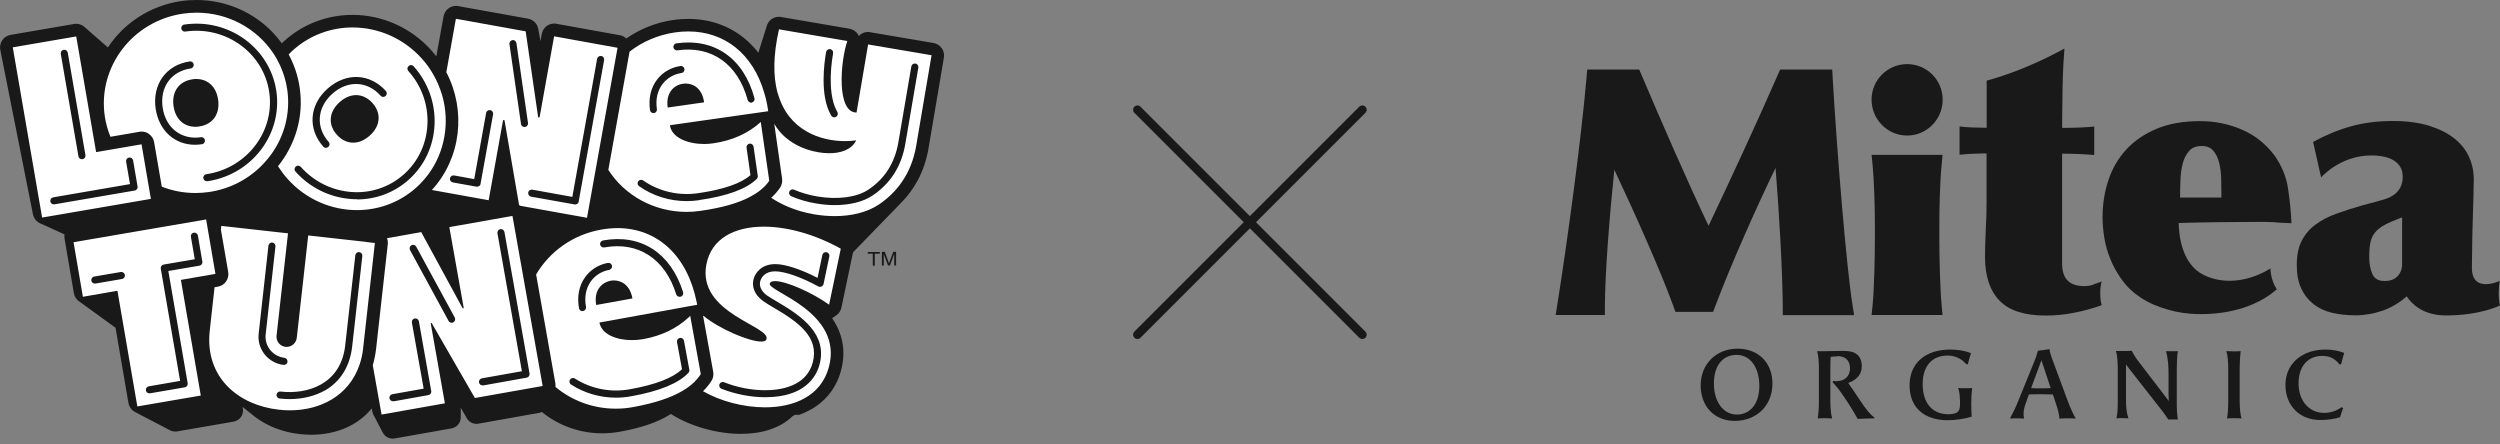 <?xml version="1.0" encoding="UTF-8"?>
<svg id="_レイヤー_2" data-name="レイヤー 2" xmlns="http://www.w3.org/2000/svg" viewBox="0 0 225 40">
  <rect x="0" y="0" width="225" height="40" fill="#808080" stroke="none"/>
  <defs>
    <style>
      .cls-1 {
        fill: none;
        stroke: #191919;
        stroke-linecap: round;
        stroke-linejoin: round;
        stroke-width: .78px;
      }

      .cls-2 {
        fill: #191919;
      }

      .cls-2, .cls-3 {
        stroke-width: 0px;
      }

      .cls-3 {
        fill: #fff;
      }
    </style>
  </defs>
  <g id="txt">
    <g>
      <g>
        <g>
          <path class="cls-2" d="M153.06,34.68c0-1.91,1.4-3.3,3.31-3.3s3.15,1.29,3.15,3.14c0,1.97-1.41,3.36-3.4,3.36-1.82,0-3.06-1.3-3.06-3.2ZM158.34,34.74c0-1.68-.82-2.8-2.03-2.8-1.28,0-2.06.97-2.06,2.58s.83,2.79,2.06,2.79,2.03-.99,2.03-2.58Z"/>
          <path class="cls-2" d="M165.34,32.08c-.16,0-.29,0-.58.04-.02.33-.03.57-.03,1.02v2.88c0,.79.06,1.29.17,1.64-.14,0-.39-.02-.64-.02s-.51,0-.67.02c.09-.59.11-.89.11-1.65v-2.81c0-.59-.03-1.22-.17-1.59.23,0,.41,0,.6,0,.57,0,.97-.03,1.69-.03.67,0,1.01.08,1.31.32.29.23.43.59.43,1.06,0,.82-.52,1.24-1.22,1.51.26.35.62.9,1.02,1.5.5.76.97,1.38,1.35,1.6l-.04.08c-.57.02-1.08.02-1.48.05-.14-.23-.26-.46-.4-.7-.31-.51-.68-1.08-1.07-1.64-.29-.41-.57-.73-.78-.96l.03-.11c.12,0,.3.04.5,0,.47-.04,1.03-.35,1.03-1.15,0-.7-.42-1.09-1.14-1.09Z"/>
          <path class="cls-2" d="M176.39,35.98c0-.43-.06-.78-.16-1.06.23.02.43.02.63.02.17,0,.48,0,.63-.02-.05.49-.08.9-.08,1.48,0,.4.02.76.04,1.1-.69.2-1.42.32-2.19.32-1.86,0-3.4-.96-3.4-3.14,0-1.98,1.41-3.22,3.66-3.22.63,0,1.27.09,1.87.32-.11.33-.2.65-.28.99l-.13.02c-.43-.5-1.01-.79-1.7-.79-1.41,0-2.24.96-2.24,2.56,0,1.71.86,2.72,2.3,2.72.98,0,1.06-.36,1.06-.97,0-.1,0-.21,0-.32Z"/>
          <path class="cls-2" d="M184.75,35.5c-.33,0-.7-.02-1.07-.02s-.76,0-1.08.02l-.36,1.02c-.05.16-.12.44-.12.73,0,.14.02.27.05.42-.19,0-.38-.02-.57-.02-.21,0-.43,0-.64.02l-.04-.06c.24-.43.47-.89.68-1.42l1.44-3.54c.21-.51.27-.69.37-1.09.25-.02.74-.08,1.04-.14.04.3.11.5.25.89l1.42,3.84c.27.72.54,1.24.7,1.52-.17-.02-.45-.02-.69-.02-.27,0-.5,0-.77.03-.06-.49-.16-.87-.33-1.37l-.27-.81ZM183.73,32.42l-.93,2.51c.27.02.57.02.88.02s.6,0,.88-.02l-.83-2.51Z"/>
          <path class="cls-2" d="M191.87,31.6c.15.26.24.46.57.9l2.18,2.84.57.75c0-.16-.02-.32-.02-.64v-1.74c0-.72-.04-1.44-.23-2.1.14,0,.36,0,.58,0,.18,0,.37,0,.5,0-.11.39-.11,1.45-.11,2.5v2.39c0,.41.03.84.1,1.25-.1,0-.29,0-.43,0-.17,0-.33,0-.44,0-.17-.27-.34-.51-.54-.77l-2.86-3.65c-.13-.18-.29-.37-.4-.53,0,.1,0,.23,0,.38v2.77c0,.67.04,1.18.22,1.7-.17,0-.36-.02-.56-.02-.18,0-.39,0-.52.02.11-.53.12-.92.12-1.55v-2.9c0-.43-.03-1.24-.17-1.61.24,0,.41,0,.65,0,.33,0,.6,0,.77-.02Z"/>
          <path class="cls-2" d="M201.66,31.6c-.06.52-.09.94-.09,1.6v2.82c0,.79.06,1.29.17,1.64-.16-.02-.46-.02-.66-.02-.24,0-.48,0-.65.02.09-.46.11-1.04.11-1.65v-2.81c0-.59-.04-1.21-.17-1.6.19,0,.42.02.61.02.28,0,.49,0,.68-.02Z"/>
          <path class="cls-2" d="M210.89,36.71c-.1.25-.2.54-.28.84-.54.17-1.13.25-1.8.25-1.81,0-3.12-1.26-3.12-3.16s1.48-3.18,3.61-3.18c.56,0,1.17.1,1.68.3-.1.32-.2.69-.28,1.02l-.14.02c-.39-.5-.86-.77-1.56-.77-1.31,0-2.13.95-2.13,2.48s.92,2.65,2.31,2.65c.54,0,1.08-.16,1.57-.52l.12.09Z"/>
        </g>
        <g>
          <path class="cls-2" d="M171.64,5.77c-1.76,0-3.2,1.43-3.2,3.2s1.43,3.23,3.2,3.23,3.2-1.45,3.2-3.23-1.43-3.2-3.2-3.2Z"/>
          <path class="cls-2" d="M204.81,20.02c.5.02.98.04,1.42.07-.04-.99-.14-2.01-.3-3.08-.15-1.06-.56-2.07-1.22-3.01-.79-1.05-1.77-1.83-2.95-2.34-1.17-.5-2.42-.76-3.74-.76-1.52,0-2.82.23-3.92.69-1.1.46-2.01,1.08-2.73,1.86-.72.78-1.26,1.7-1.61,2.75-.35,1.05-.53,2.17-.53,3.36,0,.55.05,1.15.15,1.79.1.65.28,1.3.54,1.94.26.65.61,1.28,1.05,1.89.44.61,1,1.15,1.7,1.61.69.46,1.52.82,2.49,1.09,0,0,0,0,0,0,.82.24,1.77.39,2.9.39,3.6,0,5.75-1.27,6.85-2.23-.26-.4-.45-.88-.53-1.42-.02-.15-.04-.31-.04-.46-1.82,1.13-4.1,1.52-6,.59-1.99-.97-2.24-3.6-2.26-4.68,2.36-.07,4.88-.1,7.24-.1.48,0,.98.01,1.48.03ZM196.21,17.78c0-.5,0-1.03.03-1.58.02-.55.09-1.05.21-1.5.12-.45.31-.82.58-1.12.26-.3.64-.44,1.12-.44s.81.14,1.05.43c.24.29.42.65.53,1.1.11.45.17.95.18,1.5.01.55.02,1.09.02,1.61h-3.72Z"/>
          <path class="cls-2" d="M224.97,25.28s-2.5,1.18-2.5-1.18l.04-2.94c.02-.56.04-1.14.05-1.75.01-.6.03-1.2.05-1.78.02-.58.03-1.08.03-1.5,0-.7-.14-1.37-.43-2.01-.29-.64-.73-1.19-1.32-1.66-.59-.47-1.35-.85-2.26-1.14-.91-.28-1.99-.43-3.24-.43-1.36,0-2.61.15-3.74.46-1.13.31-2.29.78-3.47,1.42l.09.41h0l.63,2.79s1.69-1.98,4.52-1.98,2.81,1.63,2.82,1.82c0,.19.15,1.61-1.68,2.14-.47.14-1.09.31-1.86.51-.86.24-1.65.49-2.39.76-.74.26-1.37.59-1.91.99-.54.4-.95.88-1.25,1.47-.3.58-.44,1.31-.44,2.19,0,.81.13,1.5.39,2.07.26.57.63,1.04,1.1,1.42.47.37,1.03.64,1.68.79.65.15,1.34.23,2.09.23.83,0,1.66-.14,2.49-.43.78-.27,1.56-.75,2.14-1.28.47.71,1.5,1.72,3.53,1.72,3.12,0,4.87-.9,4.87-.9,0,0-.24-.77-.03-2.22ZM216.19,23.77c0,.44-.14.8-.41,1.09-.28.29-.66.43-1.17.43-.55,0-.92-.21-1.1-.64-.19-.43-.28-.93-.28-1.5,0-.53.03-.96.1-1.3.07-.34.2-.64.41-.91.21-.26.51-.5.9-.71.4-.21.91-.43,1.55-.67v4.21Z"/>
          <path class="cls-2" d="M188.39,25.63c-.26.08-.54.12-.82.12-1.32,0-1.98-.67-1.98-2.01v-9.91c.5,0,1,.01,1.48.03.46.02.93.05,1.41.09v-2.56c-.42.04-.86.07-1.33.09-.49.02-1.01.03-1.56.03,0-.82.02-2.08.04-3.6.03-1.62.11-2.82.17-3.54-1.82.99-4.31,2.16-7,2.89v3.51h0v.73c-.37,0-.81-.01-1.32-.03-.46-.02-.84-.05-1.12-.09v2.55c.35-.04.73-.07,1.13-.09.43-.02.86-.03,1.3-.03v4.38c0,.81-.02,1.64-.07,2.47-.04.83-.07,1.65-.07,2.44,0,1.73.43,3.05,1.3,3.95.87.9,2.25,1.35,4.16,1.35.86,0,1.71-.08,2.55-.25.84-.16,1.67-.39,2.49-.68-.04-.18-.08-.35-.1-.51-.02-.16-.03-.37-.03-.61,0-.35.04-.69.13-1.02-.26.11-.53.2-.79.28Z"/>
          <path class="cls-2" d="M164.94,6.98l-.04-.72h-4.69l-.2.46c-1.88,4.31-4.38,9.68-6.24,13.6-1.9-3.97-4.3-9.5-6.04-13.59l-.2-.47h-4.68l-.06.7c-.51,5.84-1.73,14.76-2.65,20.58l-.13.81h4.43v-.69c0-2.94.41-8.16.85-12.38,1.87,3.97,4.15,9.07,5.32,12.29l.18.5h3.39l.19-.5c1.4-3.73,3.7-8.89,5.43-12.46.32,3.93.63,9.31.65,12.56v.69h6.42l-.13-.81c-.57-3.58-1.4-13.7-1.8-20.55Z"/>
          <path class="cls-2" d="M174.54,21.48v-1.24c0-1.5.05-3.82.21-5.43l.08-.87h-6.39l.09.87c.14,1.45.21,3.77.21,5.43v1.24c0,1.54-.06,4.54-.21,6.02l-.09.85h6.39l-.08-.85c-.15-1.53-.21-4.51-.21-6.02Z"/>
        </g>
      </g>
      <g>
        <path class="cls-2" d="M9.71,4.27C11.14,2.1,13.48.52,16.28.1c.47-.07.94-.1,1.41-.1,2.23,0,4.4.79,6.1,2.21.55.46,1.04.99,1.47,1.55.02.02.03.05.05.07.02.02.03.05.05.07,0,0,0,0,0,0,.09-.09.18-.18.28-.26,1.67-1.49,3.83-2.3,6.09-2.3,2.7,0,5.29,1.17,7.1,3.2.15.17.3.35.44.53l.65-3.6c.1-.55.58-.94,1.12-.94.07,0,.14,0,.2.02l6.28,1.13c.48.09.86.47.93.96l.19,1.07.12-.65c.05-.3.22-.56.47-.74.19-.13.42-.2.65-.2.07,0,.13,0,.2.02l5.7,1.03c.22.04.42.14.58.3,1.21-.85,2.65-1.44,4.22-1.67.46-.07.92-.1,1.37-.1,2.16,0,4.09.77,5.57,2.22.26.26.51.53.73.83,0-.01.74-2.33.74-2.35,0,0,0,0,0,0,.12-.53.59-.89,1.11-.89.06,0,.13,0,.19.02l6.15,1.05c.33.06.62.25.79.54.02.04.04.08.06.12.05-.05.11-.1.17-.15.19-.14.43-.21.66-.21.06,0,.13,0,.19.02l5.71.97c.62.11,1.04.7.93,1.32l-1.38,8.14c-.38,2.25-1.39,3.83-2.46,4.91,0,0-4.31,4.44-4.34,4.47l-1.04,4.97c-.06.29-.23.54-.47.7-.01,0-.36.26-.37.26.99,1.44,1.26,3.03.79,4.75-.41,1.5-1.34,2.69-2.69,3.46-.3.17-.63.32-.97.45,0,0,0,0,0,0-.02,0-.04.02-.06.03h-.01s0,0-.01,0c0,0,0,0-.01,0,0,0,0,0-.01,0,0,0,0,0-.01,0,0,0,0,0-.01,0,0,0,0,0-.01,0,0,0,0,0-.01,0,0,0,0,0-.01,0,0,0,0,0-.01,0,0,0,0,0-.01,0,0,0,0,0-.01,0,0,0,0,0-.01,0,0,0,0,0-.01,0,0,0,0,0-.01,0,0,0,0,0-.01,0,0,0,0,0-.01,0,0,0,0,0-.01,0,0,0,0,0-.01,0,0,0,0,0-.01,0,0,0,0,0-.01,0,0,0,0,0-.01,0,0,0,0,0-.01,0,0,0,0,0,0,0,0,0,0,0,0,0,0,0,0,0,0,0,0,0,0,0,0,0,0,0,0,0,0,0,0,0,0,0,0,0,0,0,0,0,0,0h0s0,0,0,0c0,0,0,0,0,0,0,0,0,0,0,0,0,0,0,0,0,0,0,0,0,0-.01,0,0,0,0,0-.01,0,0,0,0,0-.01,0,0,0,0,0-.01,0,0,0,0,0-.01,0,0,0,0,0-.01,0,0,0,0,0-.01,0,0,0,0,0-.01,0,0,0,0,0-.01,0,0,0,0,0-.01,0,0,0,0,0-.01,0,0,0,0,0-.01,0,0,0,0,0-.01,0,0,0,0,0-.01,0,0,0,0,0-.01,0,0,0,0,0-.01,0,0,0,0,0-.01.01,0,0,0,0-.01,0,0,0,0,0-.01.01,0,0,0,0-.01,0,0,0,0,0-.01,0,0,0,0,0-.01,0,0,0,0,0-.01,0,0,0,0,0-.01.01,0,0,0,0-.01,0,0,0,0,0-.01.01,0,0,0,0-.01.01,0,0,0,0-.01.01,0,0,0,0-.01,0,0,0,0,0-.01.01,0,0,0,0-.01,0,0,0,0,0-.02.01,0,0,0,0-.01.01,0,0,0,0-.01.01,0,0,0,0-.01,0,0,0-.01,0-.02.01,0,0,0,0,0,0,0,0-.01,0-.02.01,0,0,0,0-.01.01,0,0,0,0-.01.01s0,0-.01.01c0,0,0,0-.01.01,0,0,0,0-.01.01,0,0,0,0-.01.01,0,0,0,0-.01.01,0,0,0,0,0,0,0,0,0,0,0,0,0,0,0,0,0,0,0,0,0,0,0,0,0,0,0,0,0,0,0,0,0,0,0,0,0,0,0,0,0,0,0,0,0,0,0,0,0,0,0,0,0,0,0,0,0,0,0,0,0,0,0,0,0,0,0,0,0,0,0,0,0,0,0,0,0,0,0,0,0,0,0,0,0,0,0,0,0,0-1.07.99-2.64,1.53-4.59,1.53-2.17,0-4.58-.69-6.3-1.79-1.09.71-2.6,1.24-4.61,1.6-.52.09-1.05.14-1.58.14-2.05,0-3.95-.72-5.42-1.92-.08.04-.16.06-.25.08l-5.45.97c-.06.01-.12.02-.18.02-.36,0-.7-.19-.88-.51l-.54-.94s0,.87,0,.87c0,.2-.06.4-.18.57-.15.22-.39.37-.66.42l-5.1.9c-.06.01-.12.02-.18.02-.21,0-.41-.06-.58-.18-.14-.1-.25-.23-.33-.38,0,0-.83-1.59-.83-1.59-.05-.1-.09-.21-.11-.33l-.04-.24c-1.23,1.5-3.15,2.37-5.47,2.37-.33,0-.67-.02-1.01-.06-1.55-.17-2.96-.73-4.07-1.58,0,0-1.08-.86-1.08-.87l.03.15c.05.27-.02.54-.17.76-.16.22-.39.37-.66.42l-5.1.88c-.06,0-.12.01-.17.01-.16,0-.33-.04-.47-.12-.01,0-3.08-1.61-3.09-1.61-.32-.15-.57-.46-.64-.84l-1.16-6.77s-.01,0-.02-.01c0,0-3.17-2.3-3.18-2.31-.28-.16-.49-.45-.55-.79l-.84-4.91c-.02-.13-.02-.26,0-.38-.02,0-2.13-.97-2.16-.98-.08-.03-.15-.07-.22-.12-.25-.17-.42-.44-.47-.74L.02,4.46c-.05-.3.02-.6.19-.85.17-.25.44-.42.74-.47l5.71-.98c.07-.01.13-.02.19-.02.3,0,.58.12.79.32.03.02,2.05,1.79,2.07,1.81ZM79.37,23.9h.17v-.72s0-.07,0-.14c0-.06,0-.11,0-.14v-.04l.38,1.03h.18l.38-1.03c0,.07,0,.13,0,.18,0,.06,0,.1,0,.13v.72h.17v-1.23h-.26l-.38,1.04-.38-1.04h-.26v1.23ZM79.18,22.68v.15h-.45v1.08h-.18v-1.08h-.45v-.15h1.08Z"/>
        <path class="cls-3" d="M70,8.43s-.03-.1-.04-.15c-.37-1.42-.39-3.27.15-5.64l6.15,1.05c-.65,1.93-.97,6.44.83,6.44l1.04-6.13,5.71.97s-1.08,6.36-1.38,8.14c-.44,2.6-1.84,4.29-3.4,5.32-.98.65-2.36,1.02-3.93,1.02-.59,0-1.21-.05-1.85-.16-1.77-.3-3.05-.94-3.87-1.49.31-.28.57-.58.79-.9.16-.24.23-.52.19-.81l-.71-4.97h0s.94,2.07,4.01,2.59c.3.05.62.08.94.08.98,0,2-.28,2.43-1.16-.31.05-.65.07-1.02.07-2.17,0-5.09-.94-6.03-4.28ZM69.25,16.25c-.2.3-.46.57-.77.83-.14.12-.3.23-.47.34-.16.1-.33.2-.51.3-1.06.56-2.52.98-4.47,1.26-.42.06-.83.09-1.24.09-2.92,0-5.56-1.47-7.04-3.78l1.91-10.64c1.14-.89,2.53-1.5,4.07-1.73.41-.06.81-.09,1.21-.09,3.28,0,5.83,2.02,6.85,5.55.04.16.08.32.13.47.09.37.17.76.22,1.16l-8.85,1.26c.16,1.13,1.62,1.69,3.09,1.69.27,0,.54-.02.8-.06,1.75-.25,3.19-.92,4.3-1.93v.09s.75,5.18.75,5.18ZM60.09,9.68l3.28-.47c-.17-1.22-.93-1.69-1.66-1.69-.08,0-.17,0-.25.02-.8.11-1.56.81-1.37,2.14ZM49.87,3.27l-1.3,7.25s-.04.06-.07.06-.06-.02-.07-.06l-1.12-7.7-6.28-1.13-.86,4.81c1.8,3.45,1.34,7.71-1.3,10.6l5.11.92,1.29-7.17s.04-.06.07-.06.06.02.07.06l1.31,7.61s.05.03.08.04c0,0,.02.01.02.02l6.01,1.08,2.75-15.3-5.7-1.03ZM38.51,15.74c-.22.29-.47.58-.73.84-.11.11-.22.22-.34.32-.09.08-.19.16-.28.24-1.47,1.19-3.25,1.77-5.04,1.77-2.29,0-4.59-.96-6.25-2.82-.32-.36-.6-.74-.85-1.13,1.56-1.94,2.34-4.46,1.95-7.08-.15-1.05-.49-2.05-.99-2.98.13-.14.27-.28.42-.41,1.52-1.35,3.42-2.02,5.33-2.02,2.29,0,4.59.96,6.25,2.82.39.43.72.9,1,1.38.16.28.3.56.43.85.15.35.28.71.39,1.07.69,2.44.25,5.09-1.28,7.14ZM33.52,9.27c-.42-.47-.94-.71-1.47-.71-.5,0-1.01.21-1.48.63-.98.87-1.07,2.03-.25,2.94.42.47.94.71,1.47.71.5,0,1.01-.21,1.48-.63.98-.87,1.07-2.03.25-2.94ZM24.43,13.85c-.12.18-.26.35-.39.51-.13.16-.27.31-.41.46-1.24,1.28-2.9,2.18-4.81,2.46-.42.06-.83.09-1.24.09-1.06,0-2.08-.2-3.02-.57l-.69-4.01c-.05-.3-.22-.56-.47-.74-.19-.14-.42-.21-.66-.21-.06,0-.13,0-.19.02l-2.61.45c-.24-.58-.41-1.2-.51-1.85-.65-4.43,2.5-8.57,7.03-9.23.42-.06.83-.09,1.24-.09,2.82,0,5.39,1.41,6.89,3.64.11.17.22.34.32.52.1.18.2.38.29.57.31.68.54,1.41.65,2.18.31,2.12-.25,4.17-1.41,5.8ZM19.63,8.96c-.17-1.16-.93-1.85-1.96-1.85-.12,0-.24,0-.36.03-1.21.18-1.88,1.12-1.69,2.42.17,1.16.93,1.85,1.96,1.85.12,0,.24,0,.36-.03,1.21-.18,1.88-1.12,1.69-2.42ZM12.73,12.99l-4.08.7-1.79-10.41-5.71.98,2.64,15.32,9.79-1.68-.84-4.91ZM64.19,33.47c.05.28,0,.57-.16.81-.21.33-.46.64-.76.93,1.56.89,3.63,1.45,5.58,1.45,2.62,0,5.03-1.01,5.74-3.59,1.38-5.03-5.58-6.84-5.31-7.56.05-.14.22-.21.48-.21,1.01,0,3.33,1.03,4.86,2.12l1.05-5.04c-2.34-1.3-4.82-1.98-6.93-1.98-2.65,0-4.71,1.08-5.16,3.37-.89,4.47,5.92,5.59,5.39,6.79-.05.12-.22.18-.46.18-1.1,0-3.8-1.15-5.2-2.32-.01,0-.02.01-.03.02l.91,5.03ZM63.07,33.67c-.15.24-.34.47-.56.69-.17.17-.36.33-.58.49-.15.11-.31.21-.49.32-1.04.62-2.5,1.11-4.47,1.47-.53.1-1.05.14-1.56.14-2.03,0-3.94-.72-5.41-1.95,0-.1,0-.2-.01-.3l-1.74-9.83c1.2-2.03,3.27-3.57,5.83-4.03.51-.09,1.01-.14,1.5-.14,3.54,0,6.27,2.43,7.12,6.66.02.08.03.16.05.24l-.5.09-8.3,1.51c.2,1.07,1.54,1.58,2.93,1.58.34,0,.69-.03,1.02-.09,1.65-.3,2.99-.96,4.04-1.92.06-.06.12-.11.18-.17l.95,5.24ZM53.66,27.45l3.26-.59c-.21-1.17-.95-1.62-1.66-1.62-.11,0-.21,0-.31.03-.8.15-1.53.87-1.29,2.19ZM46.15,19.48s-.04-.03-.06-.04l-5.65,1,1.29,7.25s0,.02,0,.03c0,0,0,0,0,0,0,0,0,.01,0,.02,0,0,0,0,0,0,0,0,0,0-.02.01,0,0,0,0,0,0,0,0-.02,0-.03,0,0,0,0,0,0,0,0,0,0,0,0,0,0,0-.02,0-.03,0,0,0,0,0,0,0,0,0-.02-.01-.02-.02l-3.72-6.84-3.08.55c.07.17.09.35.07.54l-1.05,9.4c-.06.52-.16,1.02-.3,1.49l.79,4.44,5.7-1.01-1.27-7.17s0-.02,0-.03c0,0,0,0,0,0,0,0,0-.01,0-.02,0,0,0,0,0,0,0,0,.01,0,.02-.01,0,0,0,0,0,0,0,0,.02,0,.03,0,0,0,0,0,0,0,0,0,0,0,0,0,0,0,.02,0,.02,0,0,0,0,0,0,0,0,0,.02.01.02.02l3.88,6.73,6.1-1.08-2.71-15.26ZM32.95,21.77l-5.21-.58-1.03,9.21c-.05.47-.45.82-.91.82-.03,0-.07,0-.1,0-.5-.06-.87-.51-.81-1.01l1.03-9.21-6-.67-.04.33.66,3.82c.05.3-.02.6-.19.85-.17.25-.44.42-.74.47l-.3.05-.43,3.88c-.48,4.26,2.61,6.74,6.2,7.14.33.04.67.06,1,.06,2.76,0,5.33-1.31,6.28-4.11.15-.44.26-.92.32-1.44,0-.04.01-.07.01-.11l1.05-9.4-.79-.09ZM18.56,19.75l-11.94,2.05.84,4.91,3.11-.54,1.79,10.41,5.71-.98-1.79-10.41,3.11-.54-.84-4.91Z"/>
        <path class="cls-2" d="M75.12,18.46c-.54,0-1.11-.05-1.68-.15-.79-.13-1.54-.35-2.23-.65-.16-.07-.24-.26-.17-.42.07-.16.26-.24.42-.17.64.28,1.34.48,2.08.61,1.84.31,3.56.09,4.61-.61,1.48-.98,2.38-2.41,2.7-4.24l1.17-6.85c.03-.17.19-.29.37-.26.17.03.29.19.26.37l-1.17,6.85c-.34,2.02-1.34,3.59-2.97,4.67-.84.56-2.04.85-3.39.85ZM75.08,10.56c-.11,0-.21-.06-.27-.16-1.06-1.77-.62-4.83-.46-5.72.03-.17.2-.29.37-.26.17.03.29.2.26.37-.31,1.73-.37,4.03.38,5.28.09.15.04.35-.11.44-.05.03-.11.05-.16.05ZM67.68,9.22c.17-.05.27-.22.22-.39-.97-3.58-3.59-5.42-7.02-4.93-.17.02-.3.19-.27.36.02.17.19.3.36.27,3.08-.44,5.44,1.23,6.32,4.47.04.14.17.24.31.24.03,0,.06,0,.08-.01ZM62.9,18.01c2.55-.36,4.3-1.01,5.21-1.91.07-.07.1-.17.09-.27l-.38-2.63c-.02-.17-.19-.3-.36-.27-.17.02-.3.19-.27.36l.35,2.47c-.84.75-2.43,1.3-4.73,1.63-1.75.25-3.5-.16-4.93-1.15-.14-.1-.34-.07-.44.08s-.07.34.08.44c1.26.88,2.75,1.34,4.29,1.34.36,0,.73-.03,1.1-.08ZM58.85,10.18c.17-.02.3-.19.27-.36-.13-.89.05-1.67.52-2.27.41-.53,1.02-.88,1.69-.98.17-.02.3-.19.27-.36-.02-.17-.19-.3-.36-.27-.83.12-1.6.56-2.1,1.22-.57.74-.79,1.69-.64,2.75.02.16.16.27.32.27.02,0,.03,0,.05,0ZM43.12,16.75c.07-.05.12-.12.13-.21l1.13-6.26c.03-.17-.08-.34-.26-.37-.17-.03-.34.08-.37.26l-1.07,5.95-1.81-.33c-.17-.03-.34.08-.37.26-.03.17.08.34.26.37l2.13.38s.04,0,.06,0c.06,0,.13-.02.18-.06ZM52.08,18.14l2.29-12.73c.03-.17-.08-.34-.26-.37-.17-.03-.34.08-.37.26l-2.23,12.42-3.6-.65c-.17-.03-.34.08-.37.26-.03.17.08.34.26.37l3.92.7s.04,0,.06,0c.15,0,.29-.11.31-.26ZM47.25,11.43c.17-.03.3-.19.27-.36l-1.04-7.19c-.03-.17-.19-.3-.36-.27-.17.03-.3.19-.27.36l1.04,7.19c.02.16.16.27.32.27.02,0,.03,0,.05,0ZM32.12,17.93c-.18,0-.35,0-.53-.02-1.92-.14-3.7-1.02-5-2.47-.12-.13-.11-.33.03-.45.13-.12.33-.11.45.03,1.19,1.33,2.81,2.13,4.56,2.26,1.75.13,3.43-.44,4.72-1.59,1.29-1.15,2.04-2.75,2.12-4.51.08-1.76-.53-3.46-1.72-4.79-.12-.13-.11-.33.03-.45.13-.12.33-.11.45.03,1.3,1.46,1.96,3.32,1.88,5.25-.09,1.93-.91,3.69-2.33,4.96-1.29,1.15-2.93,1.77-4.66,1.77ZM29.34,13.31c-.09,0-.18-.04-.24-.11-1.43-1.6-1.27-3.76.39-5.23.8-.71,1.75-1.08,2.7-1.04.95.04,1.85.49,2.54,1.26.12.13.11.33-.03.45-.13.12-.33.11-.45-.03-.58-.65-1.3-1.01-2.09-1.05-.79-.03-1.57.27-2.25.88-1.38,1.23-1.51,3.01-.33,4.33.12.13.11.33-.03.45-.06.05-.14.08-.21.08ZM18.62,16.31c-.16,0-.29-.11-.32-.27-.03-.17.09-.34.27-.36,3.64-.54,6.18-3.85,5.66-7.39-.52-3.54-3.91-5.98-7.55-5.45-.17.03-.34-.09-.36-.27-.03-.17.09-.34.27-.36,3.99-.59,7.7,2.1,8.28,5.98.57,3.89-2.21,7.53-6.2,8.12-.02,0-.03,0-.05,0ZM17.56,13.03c-1.83,0-3.25-1.26-3.55-3.24-.16-1.05.06-2.06.61-2.83.55-.77,1.42-1.28,2.45-1.43.17-.03.34.09.36.27.03.17-.09.34-.27.36-.86.13-1.56.53-2.02,1.17-.46.64-.63,1.46-.5,2.36.27,1.82,1.68,2.92,3.44,2.66.17-.03.34.09.36.27.03.17-.09.34-.27.36-.21.03-.41.05-.61.05ZM7.43,14.33c.17-.03.29-.19.26-.37l-1.59-9.22c-.03-.17-.2-.29-.37-.26-.17.03-.29.19-.26.37l1.59,9.22c.03.16.16.26.31.26.02,0,.04,0,.05,0ZM4.9,18.39l7.22-1.24c.08-.01.16-.06.21-.13.05-.07.07-.15.05-.24l-.4-2.34c-.03-.17-.19-.29-.37-.26-.17.03-.29.19-.26.37l.35,2.02-6.91,1.19c-.17.03-.29.19-.26.37.03.16.16.26.31.26.02,0,.04,0,.05,0ZM73.75,32.84c.75-2.75-1.56-4.37-3.78-5.67-.37-.22-.7-.41-.94-.58-.32-.23-.82-.73-.57-1.39.09-.23.39-.78,1.3-.78.86,0,2.35.52,3.89,1.36.09.05.19.05.29,0,.09-.04.16-.13.18-.22l.52-2.48c.04-.17-.07-.34-.25-.38-.17-.04-.34.07-.38.25l-.43,2.06c-1.51-.78-2.91-1.24-3.81-1.24-1.34,0-1.79.91-1.9,1.19-.28.76.01,1.55.79,2.12.27.2.6.39.99.62,2.2,1.29,4.12,2.64,3.49,4.95-.59,2.15-2.93,2.47-4.28,2.47-1.21,0-2.53-.25-3.7-.72-.16-.06-.35.02-.41.18-.06.16.02.35.18.41,1.25.49,2.65.76,3.94.76,3.56,0,4.59-1.84,4.89-2.94ZM61.27,26.7c.17-.05.26-.23.21-.4-1.11-3.54-3.8-5.28-7.21-4.66-.17.03-.29.2-.26.37.03.17.2.29.37.26,3.06-.56,5.48,1.02,6.48,4.22.04.14.17.22.3.22.03,0,.06,0,.1-.01ZM56.83,35.66c2.54-.46,4.26-1.17,5.13-2.11.07-.07.1-.17.08-.27l-.48-2.61c-.03-.17-.2-.29-.37-.26-.17.03-.29.2-.26.37l.45,2.45c-.81.78-2.38,1.39-4.67,1.8-1.74.32-3.51-.03-4.97-.96-.15-.1-.35-.05-.44.1-.1.15-.05.35.1.44,1.21.78,2.61,1.18,4.04,1.18.46,0,.92-.04,1.38-.13ZM52.48,27.99c.17-.03.29-.2.26-.37-.16-.88-.01-1.67.43-2.29.38-.54.99-.92,1.65-1.04.17-.03.29-.2.26-.37-.03-.17-.2-.29-.37-.26-.83.15-1.58.62-2.06,1.3-.54.76-.73,1.72-.54,2.78.03.15.16.26.31.26.02,0,.04,0,.06,0ZM43.48,34.69l3.92-.7c.17-.03.29-.2.26-.37l-2.26-12.74c-.03-.17-.2-.29-.37-.26-.17.03-.29.2-.26.37l2.2,12.42-3.6.64c-.17.03-.29.2-.26.37.03.15.16.26.31.26.02,0,.04,0,.06,0ZM40.8,29.01c.15-.08.21-.28.13-.43l-3.47-6.38c-.08-.15-.28-.21-.43-.13-.15.08-.21.28-.13.43l3.47,6.38c.06.11.17.17.28.17.05,0,.1-.01.15-.04ZM35.42,36.12l3.13-.56c.08-.01.16-.06.21-.13s.07-.16.05-.24l-1.11-6.27c-.03-.17-.2-.29-.37-.26-.17.03-.29.2-.26.37l1.06,5.95-2.82.5c-.17.03-.29.2-.26.37.03.15.16.26.31.26.02,0,.04,0,.06,0ZM29.27,35.13c1.39-.81,2.23-2.18,2.43-3.98l.91-8.11c.02-.18-.11-.33-.28-.35-.18-.02-.33.11-.35.28l-.91,8.11c-.39,3.51-3.39,4.44-5.83,4.16-.18-.02-.33.11-.35.28-.02.18.11.33.28.35.3.03.59.05.89.05,1.19,0,2.31-.28,3.22-.8ZM25.87,32.55c.02-.18-.11-.33-.28-.35-1.04-.12-1.8-1.06-1.68-2.1l.88-7.92c.02-.18-.11-.33-.28-.35-.18-.02-.33.11-.35.28l-.88,7.92c-.16,1.39.85,2.65,2.24,2.81.01,0,.02,0,.04,0,.16,0,.3-.12.32-.28ZM13.49,35.4l3.14-.54c.17-.03.29-.19.26-.37l-1.74-10.1,2.8-.48c.08-.01.16-.06.21-.13.05-.07.07-.15.05-.24l-.4-2.34c-.03-.17-.2-.29-.37-.26-.17.03-.29.19-.26.37l.35,2.02-2.8.48c-.17.03-.29.19-.26.37l1.74,10.1-2.82.49c-.17.03-.29.19-.26.37.03.16.16.26.31.26.02,0,.04,0,.05,0ZM8.59,25.52l2.39-.41c.17-.03.29-.19.26-.37-.03-.17-.2-.29-.37-.26l-2.39.41c-.17.03-.29.19-.26.37.03.16.16.26.31.26.02,0,.04,0,.05,0Z"/>
      </g>
      <g>
        <line class="cls-1" x1="102.37" y1="9.88" x2="122.61" y2="30.12"/>
        <line class="cls-1" x1="122.61" y1="9.88" x2="102.37" y2="30.12"/>
      </g>
    </g>
  </g>
</svg>